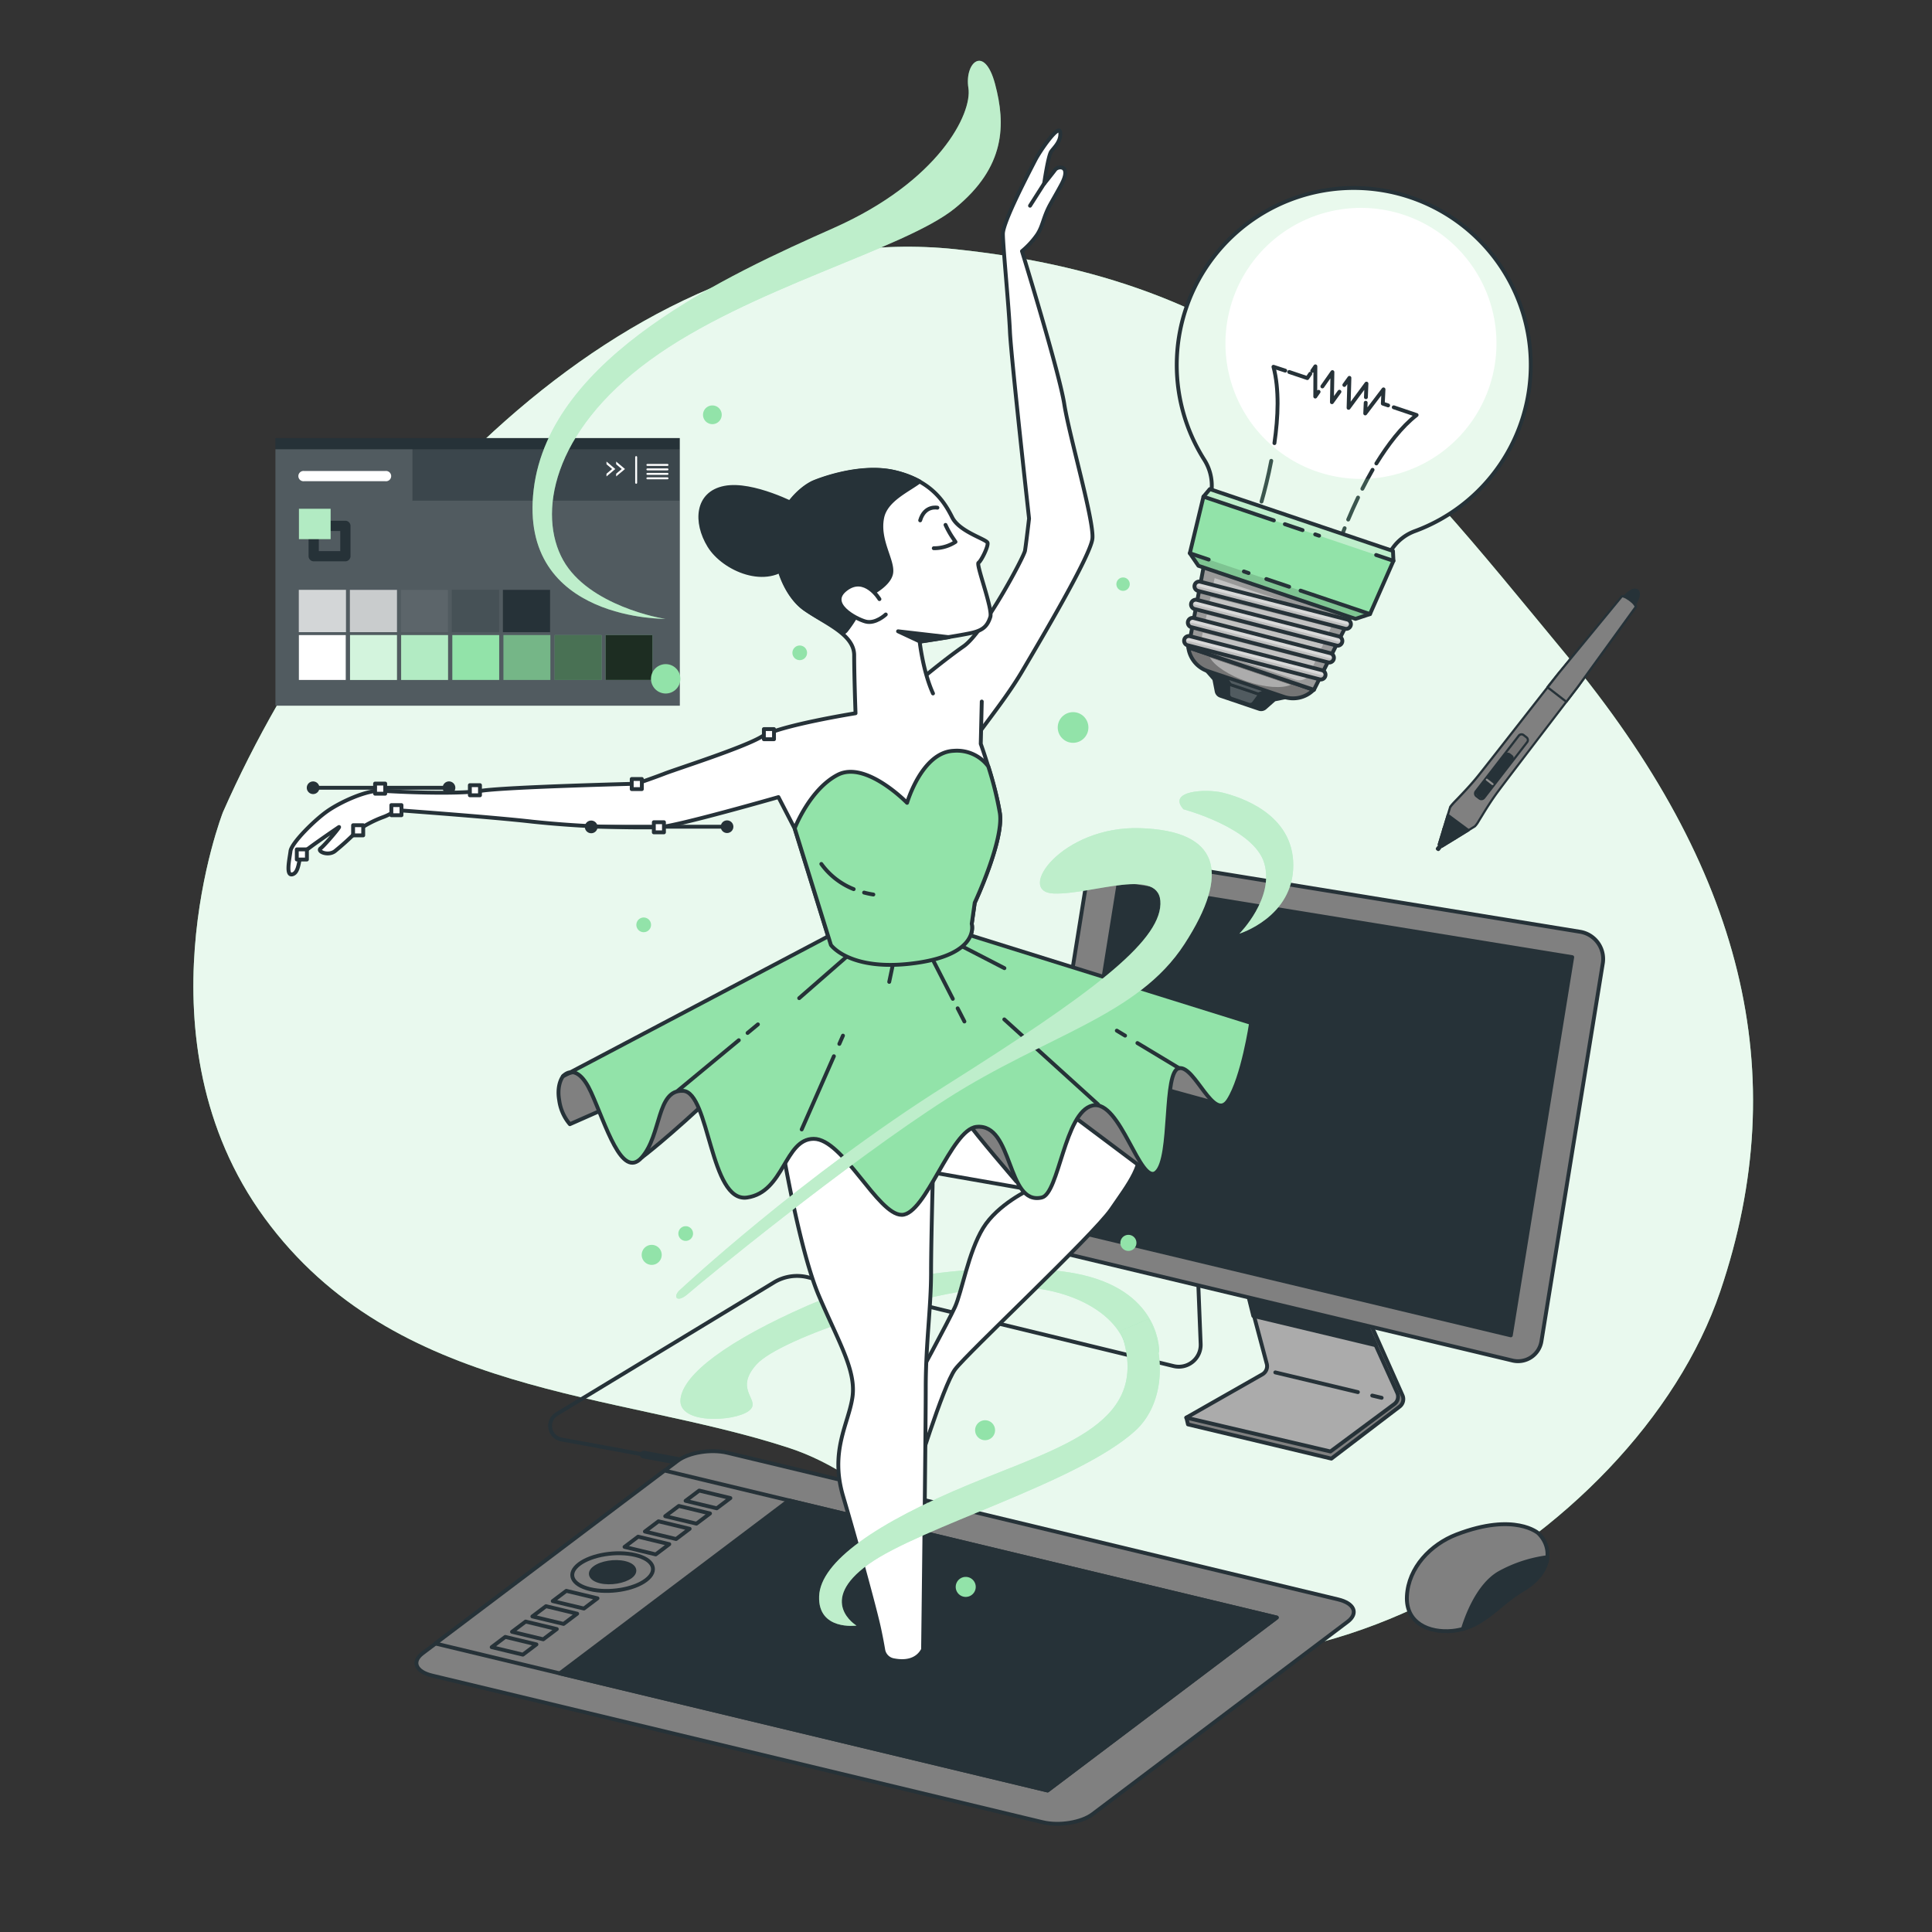 <svg xmlns="http://www.w3.org/2000/svg" xmlns:xlink="http://www.w3.org/1999/xlink" viewBox="0 0 500 500"><rect x="0" y="0" width="500" height="500" fill="#333333" stroke="none"/><defs><clipPath id="freepik--clip-path--inject-16"><rect x="143.55" y="164.36" width="12.13" height="11.61" style="fill:#92E3A9"></rect></clipPath><clipPath id="freepik--clip-path-2--inject-16"><path d="M364.4,50.86a45.8,45.8,0,0,0-52.69,68.19,12.5,12.5,0,0,1,1.9,6.87l-.08,6.88,42.85,14.47,4.19-5.63a12.2,12.2,0,0,1,5.53-4.16,45.81,45.81,0,0,0-1.7-86.62Z" style="fill:#fff;stroke:#263238;stroke-linecap:round;stroke-linejoin:round"></path></clipPath><clipPath id="freepik--clip-path-3--inject-16"><polygon points="340.04 178.53 307.57 167.56 313 138.73 353.21 152.31 340.04 178.53" style="fill:#999;stroke:#263238;stroke-linecap:round;stroke-linejoin:round"></polygon></clipPath><clipPath id="freepik--clip-path-4--inject-16"><path d="M310,152.9a1.22,1.22,0,0,1,.7-2.34l38,9.78a1.24,1.24,0,0,1,.88,1.49,1.22,1.22,0,0,1-1.49.88l-38-9.78Z" style="fill:#bfbfbf;stroke:#263238;stroke-linecap:round;stroke-linejoin:round"></path></clipPath><clipPath id="freepik--clip-path-5--inject-16"><path d="M309.08,157.59a1.22,1.22,0,0,1-.8-1.47,1.24,1.24,0,0,1,1.49-.88l36.71,9.45a1.23,1.23,0,0,1,.88,1.49,1.22,1.22,0,0,1-1.49.88l-36.71-9.45Z" style="fill:#bfbfbf;stroke:#263238;stroke-linecap:round;stroke-linejoin:round"></path></clipPath><clipPath id="freepik--clip-path-6--inject-16"><path d="M308.2,162.28a1.23,1.23,0,0,1,.7-2.35l35.4,9.12a1.22,1.22,0,1,1-.61,2.37l-35.4-9.12Z" style="fill:#bfbfbf;stroke:#263238;stroke-linecap:round;stroke-linejoin:round"></path></clipPath><clipPath id="freepik--clip-path-7--inject-16"><path d="M307.32,167a1.22,1.22,0,0,1,.7-2.34l34.1,8.78a1.22,1.22,0,1,1-.61,2.37L307.41,167Z" style="fill:#bfbfbf;stroke:#263238;stroke-linecap:round;stroke-linejoin:round"></path></clipPath><clipPath id="freepik--clip-path-8--inject-16"><polygon points="360.62 145.14 354.55 158.92 350.81 160.16 310.15 146.42 307.93 143.17 311.46 128.53 313.1 126.58 360.5 142.59 360.62 145.14" style="fill:#92E3A9;stroke:#263238;stroke-linecap:round;stroke-linejoin:round"></polygon></clipPath></defs><g id="freepik--background-simple--inject-16"><path d="M57.69,210.22s-23,58.81,10.79,105,91.14,44.93,135.62,59.46c23.3,7.61,37.74,28.36,57.87,41,64.39,40.38,161.1-16.19,183.24-81.52,19.16-56.56,5.84-109.48-39.94-164.79s-75.78-96.22-158-104.87S90.54,135.6,57.69,210.22Z" style="fill:#92E3A9"></path><path d="M57.69,210.22s-23,58.81,10.79,105,91.14,44.93,135.62,59.46c23.3,7.61,37.74,28.36,57.87,41,64.39,40.38,161.1-16.19,183.24-81.52,19.16-56.56,5.84-109.48-39.94-164.79s-75.78-96.22-158-104.87S90.54,135.6,57.69,210.22Z" style="fill:#fff;opacity:0.8"></path></g><g id="freepik--device-4--inject-16"><rect x="372.34" y="218.09" width="0.59" height="1.98" rx="0.29" transform="translate(211.71 -182.11) rotate(37.69)" style="fill:#263238"></rect><path d="M372.23,220.25a.47.47,0,0,1-.3-.1l-.16-.12a.49.49,0,0,1-.18-.32.44.44,0,0,1,.1-.35l1-1.26a.48.48,0,0,1,.67-.09l.16.12a.49.49,0,0,1,.09.68l-1,1.26a.52.52,0,0,1-.32.18Zm0-.55Zm-.08-.07h0l.86-1.11h0Z" style="fill:#263238"></path><path d="M422.46,157.24l.21-.26c1.34-1.74,1.82-3.62,1.08-4.19s-2.44.36-3.78,2.1l-.2.27Z" style="fill:#263238"></path><path d="M422.46,157.53a.28.28,0,0,1-.18-.06l-2.69-2.08a.3.3,0,0,1-.06-.4l.21-.28a7.62,7.62,0,0,1,2.2-2,1.8,1.8,0,0,1,2-.16c.46.35.58,1.05.35,2a7.57,7.57,0,0,1-1.37,2.63l-.22.27A.29.29,0,0,1,422.46,157.53Zm-2.3-2.43,2.25,1.74,0,0a6.87,6.87,0,0,0,1.27-2.43c.17-.66.12-1.15-.14-1.36s-.76-.12-1.35.21a7.19,7.19,0,0,0-2,1.85Z" style="fill:#263238"></path><path d="M382.37,213c1-1.5,2.92-5,5.44-8.32s20.45-26.83,20.45-26.83l15.08-20.8s.18-.32-1.1-1.44v0l-.41-.3-.4-.32v0c-1.42-1-1.68-.7-1.68-.7l-16.32,19.84s-18.17,23.27-20.8,26.56-5.47,6-6.68,7.36a5.82,5.82,0,0,0-.65.85l-2.94,9.63.32.25.14.1.31.25,8.58-5.27A7.79,7.79,0,0,0,382.37,213Z" style="fill:gray"></path><path d="M373.13,219.42a.27.27,0,0,1-.17-.06l-.77-.59a.27.27,0,0,1-.1-.31l2.93-9.63,0-.07a6.88,6.88,0,0,1,.69-.89c.33-.37.8-.85,1.35-1.42,1.44-1.51,3.43-3.57,5.32-5.93C385,197.27,403,174.19,403.2,174l16.33-19.84c.3-.29,1-.09,2,.59a.25.25,0,0,1,.12,0l.41.32.4.31a.31.31,0,0,1,.09.11c.9.81,1.26,1.39,1.07,1.73L408.5,178c-.19.24-18,23.49-20.46,26.83-1.82,2.43-3.32,4.88-4.41,6.67-.41.66-.75,1.22-1,1.64h0a6.83,6.83,0,0,1-.69.88.1.1,0,0,1-.06.05l-8.57,5.27A.29.29,0,0,1,373.13,219.42Zm-.43-1,.45.36,8.38-5.15a7.19,7.19,0,0,0,.6-.78h0c.27-.41.6-1,1-1.62,1.1-1.8,2.6-4.26,4.44-6.72,2.49-3.33,20.28-26.59,20.45-26.82l15-20.71a3.51,3.51,0,0,0-1-1.15.18.18,0,0,1-.07-.08l-.31-.23-.31-.25a.25.25,0,0,1-.09,0,3.37,3.37,0,0,0-1.37-.68l-16.25,19.76c-.18.23-18.19,23.31-20.79,26.56-1.91,2.38-3.9,4.45-5.36,6-.54.56-1,1-1.33,1.41a6.16,6.16,0,0,0-.61.77Zm9-4.56h0Zm38.15-59.31Z" style="fill:#263238"></path><polygon points="374.7 210.88 372.36 218.54 372.68 218.79 372.81 218.89 373.13 219.14 380.09 214.86 374.7 210.88" style="fill:#263238"></polygon><path d="M373.13,219.42a.27.27,0,0,1-.17-.06l-.77-.59a.27.27,0,0,1-.1-.31l2.33-7.67a.29.29,0,0,1,.45-.15l5.39,4a.3.3,0,0,1,.12.24.32.32,0,0,1-.14.24l-6.95,4.27A.29.29,0,0,1,373.13,219.42Zm-.43-1,.45.36,6.43-3.95-4.72-3.49Z" style="fill:#263238"></path><rect x="387.21" y="188.44" width="2.73" height="19.98" rx="1.37" transform="translate(202.41 -196.17) rotate(37.69)" style="fill:#737373"></rect><path d="M383.39,207.1a1.17,1.17,0,0,1-.72-.25l-.75-.57a1.18,1.18,0,0,1-.21-1.66l11.12-14.4a1.16,1.16,0,0,1,.78-.45,1.21,1.21,0,0,1,.88.24l.74.58a1.19,1.19,0,0,1,.22,1.66l-11.13,14.39a1.16,1.16,0,0,1-.78.45Zm10.38-16.76h-.08a.67.67,0,0,0-.41.24L382.16,205a.61.61,0,0,0,.11.85l.75.58h0a.6.6,0,0,0,.45.12.59.59,0,0,0,.4-.23L395,191.9a.61.61,0,0,0-.11-.86l-.74-.57A.58.58,0,0,0,393.77,190.34Z" style="fill:#263238"></path><rect x="385.82" y="194.04" width="2.07" height="13.3" rx="1.04" transform="translate(203.42 -194.64) rotate(37.69)" style="fill:#263238"></rect><path d="M383.49,206.6a1,1,0,0,1-.59-.2l-.57-.44a1,1,0,0,1-.17-1.35l7.3-9.45a1,1,0,0,1,1.36-.18l.56.44a.94.94,0,0,1,.37.64,1,1,0,0,1-.19.72l-7.3,9.45a1,1,0,0,1-.65.36Zm6.74-11.24a.37.37,0,0,0-.31.15L382.61,205a.39.39,0,0,0,.08.55l.56.44h0a.42.42,0,0,0,.55-.07l7.3-9.45a.39.39,0,0,0,.08-.29.37.37,0,0,0-.15-.27l-.56-.43A.37.37,0,0,0,390.23,195.36Z" style="fill:#263238"></path><path d="M386.25,203.18a.3.3,0,0,1-.18-.06L384.63,202a.28.28,0,0,1-.05-.4.29.29,0,0,1,.4,0l1.44,1.11a.29.29,0,0,1,.05.41A.28.28,0,0,1,386.25,203.18Z" style="fill:#8f8f8f"></path><path d="M405.38,181.64c1.75-2.28,2.88-3.77,2.88-3.77l15.08-20.8s.18-.32-1.1-1.44v0l-.41-.3-.4-.32v0c-1.42-1-1.68-.7-1.68-.7l-16.32,19.84-2.92,3.73Z" style="fill:gray"></path><path d="M405.38,181.92a.27.27,0,0,1-.17-.06l-4.87-3.76a.27.27,0,0,1-.11-.19.3.3,0,0,1,0-.21L403.2,174l16.33-19.84c.3-.29,1-.09,2,.59a.25.25,0,0,1,.12,0l.41.32.4.31a.31.31,0,0,1,.09.11c.9.81,1.26,1.39,1.07,1.73L408.5,178l-2.89,3.77a.29.29,0,0,1-.19.11Zm-4.46-4.1,4.41,3.41,2.7-3.53,15-20.71a3.51,3.51,0,0,0-1-1.15.18.18,0,0,1-.07-.08l-.31-.23-.31-.25a.25.25,0,0,1-.09,0,3.37,3.37,0,0,0-1.37-.68l-16.25,19.76ZM423.06,157Z" style="fill:#263238"></path><polygon points="376.83 216.87 373.63 214.4 373.47 214.92 376.36 217.16 376.83 216.87" style="fill:#fff"></polygon><path d="M376.36,217.44a.32.32,0,0,1-.18-.06l-2.89-2.23a.31.31,0,0,1-.1-.31l.16-.53a.3.3,0,0,1,.19-.19.27.27,0,0,1,.26,0l3.2,2.47a.29.29,0,0,1,0,.47l-.47.29A.28.28,0,0,1,376.36,217.44Z" style="fill:#263238"></path></g><g id="freepik--device-3--inject-16"><path d="M398.15,396.83s-6.06-5.53-21.22.3c-6.65,2.56-12.45,8.53-12.82,15.95-.35,6.94,5.66,9.57,11.74,9,8-.78,11.8-6.91,18.22-10.65C401.07,407.33,402.23,400.91,398.15,396.83Z" style="fill:gray;stroke:#263238;stroke-linecap:round;stroke-linejoin:round"></path><path d="M388,407.1c-5.63,3.26-8.55,11.69-9.38,14.45,6.2-1.74,9.84-6.86,15.47-10.14,4-2.33,6.08-5.43,6.38-8.41A35,35,0,0,0,388,407.1Z" style="fill:#263238;stroke:#263238;stroke-linecap:round;stroke-linejoin:round"></path></g><g id="freepik--device-2--inject-16"><path d="M323.82,331.76l6.23,23.42a2.41,2.41,0,0,1-1.22,2.7l-21.79,9,.41,1.75,37.11,8.86,17.64-13.45a2.43,2.43,0,0,0,.76-2.93l-12.32-27.61Z" style="fill:gray;stroke:#263238;stroke-linecap:round;stroke-linejoin:round"></path><path d="M321.62,329.57,327.85,353a2.43,2.43,0,0,1-1.21,2.71L307,366.89l37.32,8.75,16.52-12.26a2.4,2.4,0,0,0,.76-2.92l-13.19-29.14Z" style="fill:#ababab;stroke:#263238;stroke-linecap:round;stroke-linejoin:round"></path><line x1="355.13" y1="361.17" x2="357.57" y2="361.75" style="fill:none;stroke:#263238;stroke-linecap:round;stroke-linejoin:round"></line><line x1="330.05" y1="355.18" x2="351.42" y2="360.28" style="fill:none;stroke:#263238;stroke-linecap:round;stroke-linejoin:round"></line><polygon points="348.45 331.32 321.62 329.57 324.35 340.56 356.07 348.15 348.45 331.32" style="fill:#263238;stroke:#263238;stroke-linecap:round;stroke-linejoin:round"></polygon><path d="M166.61,376.45l-21.32-3.92a3.58,3.58,0,0,1-1.21-6.57l56.23-34.08a11.53,11.53,0,0,1,8.7-1.34l94.72,23a5.66,5.66,0,0,0,7-5.73L310,329.42" style="fill:none;stroke:#263238;stroke-linecap:round;stroke-linejoin:round"></path><line x1="175.34" y1="378.06" x2="166.61" y2="376.45" style="fill:none;stroke:#263238;stroke-linecap:round;stroke-linejoin:round;stroke-width:2px"></line><path d="M288.6,221.58l120.34,19.56a7.13,7.13,0,0,1,5.89,8l-15.9,97.93a6.14,6.14,0,0,1-7.65,5l-118.77-28.4a7.13,7.13,0,0,1-5.4-7.91l14.33-89.1A6.11,6.11,0,0,1,288.6,221.58Z" style="fill:gray;stroke:#263238;stroke-linecap:round;stroke-linejoin:round"></path><polygon points="289.5 228.62 406.89 247.71 391 345.59 275.15 317.89 289.5 228.62" style="fill:#263238;stroke:#263238;stroke-linecap:round;stroke-linejoin:round"></polygon></g><g id="freepik--device-1--inject-16"><path d="M269.85,471.59l-158-37.95c-4.25-1-5.36-3.6-2.48-5.77l66-49.81c2.88-2.17,8.65-3.1,12.9-2.08l158,37.94c4.25,1,5.36,3.61,2.49,5.78l-66,49.8C279.88,471.67,274.1,472.61,269.85,471.59Z" style="fill:gray;stroke:#263238;stroke-linecap:round;stroke-linejoin:round"></path><polygon points="112.68 425.34 271.11 463.38 330.43 418.62 172 380.58 112.68 425.34" style="fill:gray;stroke:#263238;stroke-linecap:round;stroke-linejoin:round"></polygon><polygon points="144.85 433.07 271.11 463.38 330.43 418.62 204.17 388.31 144.85 433.07" style="fill:#263238;stroke:#263238;stroke-linecap:round;stroke-linejoin:round"></polygon><path d="M167.19,408.93c3.23-2.44,2-5.35-2.79-6.49s-11.27-.1-14.5,2.34-2,5.34,2.79,6.49S164,411.37,167.19,408.93Z" style="fill:gray;stroke:#263238;stroke-linecap:round;stroke-linejoin:round"></path><path d="M163.21,408c1.74-1.31,1.07-2.88-1.51-3.5s-6.08-.05-7.82,1.26-1.07,2.89,1.51,3.51S161.46,409.29,163.21,408Z" style="fill:#263238;stroke:#263238;stroke-linecap:round;stroke-linejoin:round"></path><polygon points="185.5 390.35 177.43 388.41 180.95 385.76 189.02 387.7 185.5 390.35" style="fill:gray;stroke:#263238;stroke-linecap:round;stroke-linejoin:round"></polygon><polygon points="180.24 394.32 172.16 392.39 175.68 389.74 183.75 391.68 180.24 394.32" style="fill:gray;stroke:#263238;stroke-linecap:round;stroke-linejoin:round"></polygon><polygon points="174.97 398.3 166.9 396.36 170.41 393.71 178.48 395.65 174.97 398.3" style="fill:gray;stroke:#263238;stroke-linecap:round;stroke-linejoin:round"></polygon><polygon points="169.7 402.28 161.63 400.34 165.14 397.69 173.21 399.63 169.7 402.28" style="fill:gray;stroke:#263238;stroke-linecap:round;stroke-linejoin:round"></polygon><polygon points="151.12 416.29 143.05 414.36 146.56 411.71 154.63 413.64 151.12 416.29" style="fill:gray;stroke:#263238;stroke-linecap:round;stroke-linejoin:round"></polygon><polygon points="145.85 420.27 137.78 418.33 141.3 415.68 149.37 417.62 145.85 420.27" style="fill:gray;stroke:#263238;stroke-linecap:round;stroke-linejoin:round"></polygon><polygon points="140.59 424.25 132.51 422.31 136.03 419.66 144.1 421.6 140.59 424.25" style="fill:gray;stroke:#263238;stroke-linecap:round;stroke-linejoin:round"></polygon><polygon points="135.32 428.22 127.25 426.28 130.76 423.63 138.83 425.57 135.32 428.22" style="fill:gray;stroke:#263238;stroke-linecap:round;stroke-linejoin:round"></polygon></g><g id="freepik--color-palette--inject-16"><rect x="71.28" y="113.37" width="104.65" height="69.26" style="fill:#263238"></rect><rect x="106.74" y="116.27" width="69.19" height="13.32" style="fill:#fff;opacity:0.1"></rect><polygon points="106.74 129.58 106.74 116.27 71.28 116.27 71.28 182.63 175.93 182.63 175.93 129.58 106.74 129.58" style="fill:#fff;opacity:0.2"></polygon><rect x="130.15" y="152.65" width="12.21" height="10.95" style="fill:#263238"></rect><rect x="90.54" y="152.65" width="12.21" height="10.95" style="fill:#263238"></rect><rect x="90.54" y="152.65" width="12.21" height="10.95" style="fill:#fff;opacity:0.75"></rect><rect x="77.33" y="152.65" width="12.21" height="10.95" style="fill:#fff;opacity:0.75"></rect><rect x="116.94" y="152.65" width="12.21" height="10.95" style="fill:#263238"></rect><rect x="116.94" y="152.65" width="12.21" height="10.95" style="fill:#fff;opacity:0.15"></rect><rect x="103.74" y="152.65" width="12.21" height="10.95" style="fill:#263238"></rect><rect x="103.74" y="152.65" width="12.21" height="10.95" style="fill:#fff;opacity:0.25"></rect><rect x="143.55" y="164.36" width="12.13" height="11.61" style="fill:#92E3A9"></rect><g style="clip-path:url(#freepik--clip-path--inject-16)"><rect x="143.55" y="164.36" width="12.13" height="11.61" style="opacity:0.5"></rect></g><rect x="130.3" y="164.36" width="12.13" height="11.61" style="fill:#92E3A9"></rect><rect x="130.3" y="164.36" width="12.13" height="11.61" style="opacity:0.2"></rect><rect x="117.06" y="164.36" width="12.13" height="11.61" style="fill:#92E3A9"></rect><rect x="103.82" y="164.36" width="12.13" height="11.61" style="fill:#92E3A9"></rect><rect x="103.82" y="164.36" width="12.13" height="11.61" style="fill:#fff;opacity:0.3"></rect><rect x="90.59" y="164.36" width="12.13" height="11.61" style="fill:#92E3A9"></rect><rect x="90.59" y="164.36" width="12.13" height="11.61" style="fill:#fff;opacity:0.6"></rect><rect x="77.35" y="164.36" width="12.13" height="11.61" style="fill:#fff"></rect><rect x="156.72" y="164.36" width="12.13" height="11.61" style="fill:#92E3A9"></rect><rect x="156.72" y="164.36" width="12.13" height="11.61" style="opacity:0.8"></rect><path d="M89.38,145.27H81.19a1.34,1.34,0,0,1-1.33-1.33V136.1a1.34,1.34,0,0,1,1.33-1.33h8.19a1.34,1.34,0,0,1,1.33,1.33v7.84A1.34,1.34,0,0,1,89.38,145.27Zm-6.87-2.65h5.55v-5.19H82.51Z" style="fill:#263238"></path><rect x="77.37" y="131.68" width="8.19" height="7.84" style="fill:#92E3A9"></rect><rect x="77.37" y="131.68" width="8.19" height="7.84" style="fill:#fff;opacity:0.3"></rect><path d="M99.79,124.54H78.66a1.33,1.33,0,1,1,0-2.65H99.79a1.33,1.33,0,1,1,0,2.65Z" style="fill:#fff"></path><polygon points="156.96 119.45 156.96 120.15 158.41 121.38 156.96 122.6 156.96 123.3 159.24 121.38 156.96 119.45" style="fill:#fff"></polygon><polygon points="159.46 119.45 159.46 120.15 160.91 121.38 159.46 122.6 159.46 123.3 161.75 121.38 159.46 119.45" style="fill:#fff"></polygon><line x1="164.64" y1="118.29" x2="164.64" y2="124.95" style="fill:none;stroke:#fff;stroke-linecap:round;stroke-linejoin:round;stroke-width:0.5px"></line><line x1="167.54" y1="120.32" x2="172.75" y2="120.32" style="fill:none;stroke:#fff;stroke-linecap:round;stroke-linejoin:round;stroke-width:0.5px"></line><line x1="167.54" y1="121.48" x2="172.75" y2="121.48" style="fill:none;stroke:#fff;stroke-linecap:round;stroke-linejoin:round;stroke-width:0.5px"></line><line x1="167.54" y1="122.64" x2="172.75" y2="122.64" style="fill:none;stroke:#fff;stroke-linecap:round;stroke-linejoin:round;stroke-width:0.5px"></line><line x1="167.54" y1="123.79" x2="172.75" y2="123.79" style="fill:none;stroke:#fff;stroke-linecap:round;stroke-linejoin:round;stroke-width:0.5px"></line></g><g id="freepik--light-bulb--inject-16"><path d="M364.4,50.86a45.8,45.8,0,0,0-52.69,68.19,12.5,12.5,0,0,1,1.9,6.87l-.08,6.88,42.85,14.47,4.19-5.63a12.2,12.2,0,0,1,5.53-4.16,45.81,45.81,0,0,0-1.7-86.62Z" style="fill:#fff"></path><g style="clip-path:url(#freepik--clip-path-2--inject-16)"><path d="M325.6,132.89c-.34,1.1-.55,1.71-.55,1.71" style="fill:none;stroke:#263238;stroke-linecap:round;stroke-linejoin:round"></path><path d="M329,119.26c-.79,4.12-1.74,7.82-2.52,10.55" style="fill:none;stroke:#263238;stroke-linecap:round;stroke-linejoin:round"></path><path d="M332.62,95.92l-3.05-1c1.54,5.84,1.22,13.07.25,19.76" style="fill:none;stroke:#263238;stroke-linecap:round;stroke-linejoin:round"></path><polyline points="339.1 96.72 338.33 97.85 333.65 96.27" style="fill:none;stroke:#263238;stroke-linecap:round;stroke-linejoin:round"></polyline><polyline points="341.25 101.4 340.39 102.63 340.42 94.81 339.61 95.98" style="fill:none;stroke:#263238;stroke-linecap:round;stroke-linejoin:round"></polyline><polyline points="346.65 101.38 344.7 104.09 344.83 96.3 342.23 100.01" style="fill:none;stroke:#263238;stroke-linecap:round;stroke-linejoin:round"></polyline><polyline points="353.5 102.8 353.64 99.28 349.01 105.55 349.23 97.79 347.91 99.63" style="fill:none;stroke:#263238;stroke-linecap:round;stroke-linejoin:round"></polyline><polyline points="359.25 104.92 357.87 104.45 358.05 100.77 353.32 107 353.44 104.23" style="fill:none;stroke:#263238;stroke-linecap:round;stroke-linejoin:round"></polyline><path d="M356.2,119.94c3-4.85,6.47-9.46,10.42-12.53l-5.92-2" style="fill:none;stroke:#263238;stroke-linecap:round;stroke-linejoin:round"></path><path d="M352.58,126.49c.81-1.61,1.7-3.26,2.64-4.9" style="fill:none;stroke:#263238;stroke-linecap:round;stroke-linejoin:round"></path><path d="M348.91,134.46c.72-1.72,1.57-3.65,2.55-5.69" style="fill:none;stroke:#263238;stroke-linecap:round;stroke-linejoin:round"></path><path d="M347.42,138.17c.17-.45.37-.94.57-1.47" style="fill:none;stroke:#263238;stroke-linecap:round;stroke-linejoin:round"></path><path d="M346.13,141.73s.27-.83.79-2.23" style="fill:none;stroke:#263238;stroke-linecap:round;stroke-linejoin:round"></path><path d="M364.4,50.86a45.8,45.8,0,0,0-52.69,68.19,12.5,12.5,0,0,1,1.9,6.87l-.08,6.88,42.85,14.47,4.19-5.63a12.2,12.2,0,0,1,5.53-4.16,45.81,45.81,0,0,0-1.7-86.62ZM341,122.1a35.07,35.07,0,1,1,44.44-22A35.07,35.07,0,0,1,341,122.1Z" style="fill:#92E3A9;opacity:0.2"></path></g><path d="M364.4,50.86a45.8,45.8,0,0,0-52.69,68.19,12.5,12.5,0,0,1,1.9,6.87l-.08,6.88,42.85,14.47,4.19-5.63a12.2,12.2,0,0,1,5.53-4.16,45.81,45.81,0,0,0-1.7-86.62Z" style="fill:none;stroke:#263238;stroke-linecap:round;stroke-linejoin:round"></path><path d="M325.88,183.45l-10-3.39a1.52,1.52,0,0,1-1-1.12l-.62-3.17-4.66-5.32,27.13,9.17-6.93,1.4-2.42,2.14A1.51,1.51,0,0,1,325.88,183.45Z" style="fill:#263238;stroke:#263238;stroke-linecap:round;stroke-linejoin:round"></path><path d="M340,178.53l-32.47-11h0a7.46,7.46,0,0,0,5,6.14l19.74,6.67a7.47,7.47,0,0,0,7.71-1.84Z" style="fill:#757575;stroke:#263238;stroke-linecap:round;stroke-linejoin:round"></path><polygon points="340.04 178.53 307.57 167.56 313 138.73 353.21 152.31 340.04 178.53" style="fill:#999"></polygon><g style="clip-path:url(#freepik--clip-path-3--inject-16)"><polygon points="312.3 159.06 311.58 162.34 341.02 169.8 342.49 166.66 312.3 159.06" style="fill:#fff;opacity:0.4"></polygon><path d="M320.36,170.82l2.86,1,.65.22,11.47,3.87a2.89,2.89,0,0,0,2.84-.58Z" style="fill:#fff;opacity:0.4"></path><path d="M311.28,163.73,311,165a2.87,2.87,0,0,0,.38,2.15l27.6,7,1.43-3Z" style="fill:#fff;opacity:0.4"></path><polygon points="345.09 161.1 345.53 160.15 329.69 154.79 329.04 154.57 314.35 149.61 313.59 153.11 345.09 161.1" style="fill:#fff;opacity:0.4"></polygon><polygon points="313.29 154.5 312.6 157.67 343.07 165.4 344.5 162.36 313.29 154.5" style="fill:#fff;opacity:0.4"></polygon></g><polygon points="340.04 178.53 307.57 167.56 313 138.73 353.21 152.31 340.04 178.53" style="fill:none;stroke:#263238;stroke-linecap:round;stroke-linejoin:round"></polygon><path d="M310,152.9a1.22,1.22,0,0,1,.7-2.34l38,9.78a1.24,1.24,0,0,1,.88,1.49,1.22,1.22,0,0,1-1.49.88l-38-9.78Z" style="fill:#bfbfbf"></path><g style="clip-path:url(#freepik--clip-path-4--inject-16)"><g style="opacity:0.4"><path d="M349.56,161.34a1.18,1.18,0,0,1-1.15.3l-38-9.78-.08,0a1.22,1.22,0,0,1-.82-1,1.23,1.23,0,0,1,1.15-.3l38,9.79A1.24,1.24,0,0,1,349.56,161.34Z" style="fill:#fff"></path></g></g><path d="M310,152.9a1.22,1.22,0,0,1,.7-2.34l38,9.78a1.24,1.24,0,0,1,.88,1.49,1.22,1.22,0,0,1-1.49.88l-38-9.78Z" style="fill:none;stroke:#263238;stroke-linecap:round;stroke-linejoin:round"></path><path d="M309.08,157.59a1.22,1.22,0,0,1-.8-1.47,1.24,1.24,0,0,1,1.49-.88l36.71,9.45a1.23,1.23,0,0,1,.88,1.49,1.22,1.22,0,0,1-1.49.88l-36.71-9.45Z" style="fill:#bfbfbf"></path><g style="clip-path:url(#freepik--clip-path-5--inject-16)"><g style="opacity:0.4"><path d="M347.38,165.69a1.2,1.2,0,0,1-1.15.3l-36.7-9.45-.09,0a1.22,1.22,0,0,1-.82-1,1.18,1.18,0,0,1,1.15-.3l36.71,9.44A1.22,1.22,0,0,1,347.38,165.69Z" style="fill:#fff"></path></g></g><path d="M309.08,157.59a1.22,1.22,0,0,1-.8-1.47,1.24,1.24,0,0,1,1.49-.88l36.71,9.45a1.23,1.23,0,0,1,.88,1.49,1.22,1.22,0,0,1-1.49.88l-36.71-9.45Z" style="fill:none;stroke:#263238;stroke-linecap:round;stroke-linejoin:round"></path><path d="M308.2,162.28a1.23,1.23,0,0,1,.7-2.35l35.4,9.12a1.22,1.22,0,1,1-.61,2.37l-35.4-9.12Z" style="fill:#bfbfbf"></path><g style="clip-path:url(#freepik--clip-path-6--inject-16)"><g style="opacity:0.4"><path d="M345.2,170.05a1.22,1.22,0,0,1-1.15.3l-35.4-9.12-.09,0a.73.73,0,1,1,.34-1.28l35.4,9.12A1.22,1.22,0,0,1,345.2,170.05Z" style="fill:#fff"></path></g></g><path d="M308.2,162.28a1.23,1.23,0,0,1,.7-2.35l35.4,9.12a1.22,1.22,0,1,1-.61,2.37l-35.4-9.12Z" style="fill:none;stroke:#263238;stroke-linecap:round;stroke-linejoin:round"></path><path d="M307.32,167a1.22,1.22,0,0,1,.7-2.34l34.1,8.78a1.22,1.22,0,1,1-.61,2.37L307.41,167Z" style="fill:#bfbfbf"></path><g style="clip-path:url(#freepik--clip-path-7--inject-16)"><g style="opacity:0.4"><path d="M343,174.4a1.23,1.23,0,0,1-1.15.3l-34.11-8.78-.09,0a.73.73,0,1,1,.34-1.27l34.1,8.78A1.23,1.23,0,0,1,343,174.4Z" style="fill:#fff"></path></g></g><path d="M307.32,167a1.22,1.22,0,0,1,.7-2.34l34.1,8.78a1.22,1.22,0,1,1-.61,2.37L307.41,167Z" style="fill:none;stroke:#263238;stroke-linecap:round;stroke-linejoin:round"></path><polygon points="360.62 145.14 354.55 158.92 350.81 160.16 310.15 146.42 307.93 143.17 311.46 128.53 313.1 126.58 360.5 142.59 360.62 145.14" style="fill:#92E3A9"></polygon><g style="clip-path:url(#freepik--clip-path-8--inject-16)"><polygon points="354.55 158.92 350.81 160.16 310.15 146.42 307.93 143.17 354.55 158.92" style="fill-opacity:0.7;opacity:0.2"></polygon><polygon points="360.62 145.14 311.46 128.53 313.1 126.58 360.5 142.59 360.62 145.14" style="fill:#fff;opacity:0.4"></polygon></g><polygon points="360.62 145.14 354.55 158.92 350.81 160.16 310.15 146.42 307.93 143.17 311.46 128.53 313.1 126.58 360.5 142.59 360.62 145.14" style="fill:none;stroke:#263238;stroke-linecap:round;stroke-linejoin:round"></polygon><line x1="311.46" y1="128.53" x2="329.67" y2="134.68" style="fill:none;stroke:#263238;stroke-linecap:round;stroke-linejoin:round"></line><line x1="332.52" y1="135.65" x2="337.1" y2="137.2" style="fill:none;stroke:#263238;stroke-linecap:round;stroke-linejoin:round"></line><line x1="340.37" y1="138.3" x2="341.38" y2="138.64" style="fill:none;stroke:#263238;stroke-linecap:round;stroke-linejoin:round"></line><line x1="360.62" y1="145.14" x2="356.14" y2="143.63" style="fill:none;stroke:#263238;stroke-linecap:round;stroke-linejoin:round"></line><line x1="354.55" y1="158.92" x2="336.58" y2="152.85" style="fill:none;stroke:#263238;stroke-linecap:round;stroke-linejoin:round"></line><line x1="333.63" y1="151.85" x2="327.72" y2="149.85" style="fill:none;stroke:#263238;stroke-linecap:round;stroke-linejoin:round"></line><line x1="323.13" y1="148.31" x2="321.91" y2="147.89" style="fill:none;stroke:#263238;stroke-linecap:round;stroke-linejoin:round"></line><line x1="307.93" y1="143.17" x2="312.81" y2="144.82" style="fill:none;stroke:#263238;stroke-linecap:round;stroke-linejoin:round"></line><path d="M313.13,170.18c1.17,2.12,4.84,4.58,9.56,6.18s9.12,1.86,11.34.88Z" style="fill:#fff;opacity:0.4"></path><path d="M323.26,181.87l-4.38-1.48a.74.74,0,0,1-.51-.71l0-2.09,7,2.35-1.25,1.67A.74.74,0,0,1,323.26,181.87Z" style="fill:#fff;opacity:0.2"></path><polygon points="318.65 176.84 325.61 179.19 326.58 178.86 318.07 175.99 318.65 176.84" style="fill:#fff;opacity:0.2"></polygon></g><g id="freepik--Character--inject-16"><path d="M300,350s.69-15.19-19.67-20c-17-4-51.07-1-71.43,7.94s-32.1,17.6-32.79,24.16,13.81,5.86,17.6,3.1-4.14-5.17,2.07-12.08,42.45-18.63,61.78-20,33.47,7.59,34.16,17.6" style="fill:#92E3A9"></path><path d="M300,350s.69-15.19-19.67-20c-17-4-51.07-1-71.43,7.94s-32.1,17.6-32.79,24.16,13.81,5.86,17.6,3.1-4.14-5.17,2.07-12.08,42.45-18.63,61.78-20,33.47,7.59,34.16,17.6" style="fill:#fff;opacity:0.4"></path><path d="M238.89,303l27.61,4.83s-8.28,3.79-12.08,10-5.52,16.57-7.25,20.37-10.35,19.67-10.35,19.67l-.34,25.53s7.59-24.84,10.69-29,35.89-34.85,40.38-41.41,9-12.08,6.9-17.6S272,275.75,266.5,273s-29.33,5.52-34.51,15.19S238.89,303,238.89,303Z" style="fill:#fff;stroke:#263238;stroke-linecap:round;stroke-linejoin:round"></path><path d="M202.31,296.11s4.49,27.27,9.66,39.34,9.67,19.33,8.63,26.23-5.87,13.81-2.41,25.54,8.28,29.33,9.31,34.16c.52,2.41.86,4.3,1.08,5.59a3.3,3.3,0,0,0,2.63,2.69c2.36.48,5.93.53,7.68-2.76,0,0,.69-55.9.69-67.63s1.38-20.71,1.38-30,.69-33.47.69-33.47-16.91-9.66-29-8.63S202.31,296.11,202.31,296.11Z" style="fill:#fff;stroke:#263238;stroke-linecap:round;stroke-linejoin:round"></path><path d="M237.68,176.36s6.51-5.47,11.72-9.11,15.61-23.17,15.87-24.73,1.05-8.33,1.05-8.33S261.63,92,261.37,85.77s-1.82-22.12-1.82-25.25,7-16.39,8.33-19,6.24-9.63,6.51-7.29-1.57,3.91-2.35,5-1.82,8.33-1.82,8.33,2.08-2.6,2.86-3.64,4.35-1.23,1.57,3.9c-1.07,2-2.41,4.29-2.91,5.21-1.81,3.36-1.8,5.42-3.36,7.76A21.6,21.6,0,0,1,264.49,65s9.63,31.24,10.94,39.56,7.81,30.46,7.28,34.88-13,25.51-18.22,34.36-13.79,18.49-14.31,21.09-3.65,5.2-9.89,2.34S233,183.65,237.68,176.36Z" style="fill:#fff;stroke:#263238;stroke-linecap:round;stroke-linejoin:round"></path><path d="M206.28,130.92s-11.48-6.09-18.74-4.68-7.73,8.9-4,15,15,11,21.08,4.45S206.28,130.92,206.28,130.92Z" style="fill:#263238;stroke:#263238;stroke-linecap:round;stroke-linejoin:round"></path><path d="M254.08,181.56l-.26,10.94s3.91,10.93,4.95,18-6.51,23.16-6.51,23.16l-.78,5.47s2.34,7.81-14.58,10.15S215,244.56,215,244.56l-9.37-30.2-4.17-8.07s-26.29,7.55-31,7.81a272.91,272.91,0,0,1-32.66-1.45c-10.34-1.2-35.28-3-35.28-3a13.42,13.42,0,0,1-3.39,1.82,29.53,29.53,0,0,0-6.5,3.38,68.44,68.44,0,0,1-6,5.47c-1.82,1.3-4.69,0-3.64-.78s5.46-6,4.68-5.47-8.85,6-9.63,7-.52,4.68-2.34,5.2-.78-3.9-.52-6,6.24-8.07,9.63-10.41,10.15-5.47,14-5.21,19,1,25.77,0,40.09-1.82,40.09-1.82,3.9-1.3,7.29-2.61,20.56-6.76,25.25-9.63,24.2-6,24.2-6-.35-9.57-.35-15-7.37-8.2-12.8-12c-6.32-4.45-10.21-17.27-5.39-25.3,3.52-5.86,7.74-7.5,7.74-7.5s11.47-4.92,21.08-2.58,12.88,8,14.76,11.72,8.9,5.62,9.13,6.56-1.64,4.68-2.34,5.15,3.75,11.95,3.05,14.06-1.64,3.28-4.45,4-13.83,2.34-13.83,2.34.84,7.69,3.45,13.42" style="fill:#fff;stroke:#263238;stroke-linecap:round;stroke-linejoin:round"></path><path d="M238,124.6a25,25,0,0,0-6.19-2.35c-9.61-2.34-21.08,2.58-21.08,2.58s-4.22,1.64-7.74,7.5c-4.82,8-.93,20.85,5.39,25.3,3.21,2.26,7.12,4.06,9.79,6.17a2.47,2.47,0,0,0,.75-.55,30.56,30.56,0,0,0,4-6.56l1.64-2.58s5.62-2.57,6.09-5.85-3.52-8.44-2.34-14.29C229.23,129.35,234.94,126.92,238,124.6Z" style="fill:#263238;stroke:#263238;stroke-linecap:round;stroke-linejoin:round"></path><path d="M227.6,155.05s-3.75-6.32-8.67-2.58,2.49,7.67,5.07,8.38,5.24-1.82,5.24-1.82" style="fill:#fff;stroke:#263238;stroke-linecap:round;stroke-linejoin:round"></path><path d="M244.7,135.84a22.94,22.94,0,0,0,1.64,3l.94,1.4a10.19,10.19,0,0,1-5.62,1.64" style="fill:none;stroke:#263238;stroke-linecap:round;stroke-linejoin:round"></path><polygon points="245.58 164.9 232.42 163.38 238.15 166.06 245.58 164.9" style="fill:#263238;stroke:#263238;stroke-linecap:round;stroke-linejoin:round"></polygon><path d="M242.6,131.39s-3.28-.7-4.46,3.28" style="fill:none;stroke:#263238;stroke-linecap:round;stroke-linejoin:round"></path><path d="M145.72,278.51s-1.73,2.07-1,6.22a12,12,0,0,0,2.76,6.21l14.84-6.56S152.62,274,145.72,278.51Z" style="fill:gray;stroke:#263238;stroke-linecap:round;stroke-linejoin:round"></path><path d="M166.08,299.56s6.55-4.83,19.67-17.25-5.18-9-12.43-1.73S166.08,299.56,166.08,299.56Z" style="fill:gray;stroke:#263238;stroke-linecap:round;stroke-linejoin:round"></path><path d="M297.56,303.71l-23.47-17.6s-5.87-16.91,12.42-20.36,29.68,11.38,30,14.83-1,5.18-1,5.18l-17.6-4.83Z" style="fill:gray;stroke:#263238;stroke-linecap:round;stroke-linejoin:round"></path><path d="M263.05,305.78s-10.7-12.43-12.77-15.53,1.72-10.36,7.25-5.18S263.39,299.22,263.05,305.78Z" style="fill:gray;stroke:#263238;stroke-linecap:round;stroke-linejoin:round"></path><path d="M215.08,241.93l-69.36,36.58s3.45-4.14,7.24,4.15,7.94,22.77,13.12,16.9,3.79-17.6,10.69-17.25,6.91,29,16.57,27.61,9.66-15.19,17.25-15.19,16.57,19.67,22.78,19.67,12.77-22.08,19.33-22.77c9.64-1,7.71,20.41,16.9,18.29,4.49-1,5.87-22.09,13.12-23.81s12.42,21.05,16.56,17.25,1.73-26.23,5.87-26.92,9,14.15,12.77,8.29,5.86-20,5.86-20l-75.23-23.47Z" style="fill:#92E3A9;stroke:#263238;stroke-linecap:round;stroke-linejoin:round"></path><line x1="218.88" y1="247.8" x2="206.83" y2="258.32" style="fill:none;stroke:#263238;stroke-linecap:round;stroke-linejoin:round"></line><line x1="230.95" y1="250.22" x2="230.13" y2="254.11" style="fill:none;stroke:#263238;stroke-linecap:round;stroke-linejoin:round"></line><line x1="247.84" y1="260.95" x2="249.59" y2="264.36" style="fill:none;stroke:#263238;stroke-linecap:round;stroke-linejoin:round"></line><line x1="241.65" y1="248.84" x2="246.59" y2="258.5" style="fill:none;stroke:#263238;stroke-linecap:round;stroke-linejoin:round"></line><line x1="249.24" y1="245.04" x2="259.94" y2="250.56" style="fill:none;stroke:#263238;stroke-linecap:round;stroke-linejoin:round"></line><line x1="291.17" y1="268.02" x2="289.03" y2="266.73" style="fill:none;stroke:#263238;stroke-linecap:round;stroke-linejoin:round"></line><line x1="305.15" y1="276.44" x2="294.36" y2="269.94" style="fill:none;stroke:#263238;stroke-linecap:round;stroke-linejoin:round"></line><line x1="284.18" y1="285.82" x2="259.91" y2="263.82" style="fill:none;stroke:#263238;stroke-linecap:round;stroke-linejoin:round"></line><line x1="217.22" y1="270.16" x2="218.16" y2="268.02" style="fill:none;stroke:#263238;stroke-linecap:round;stroke-linejoin:round"></line><line x1="207.48" y1="292.3" x2="215.81" y2="273.35" style="fill:none;stroke:#263238;stroke-linecap:round;stroke-linejoin:round"></line><line x1="193.47" y1="267.33" x2="196.15" y2="265.11" style="fill:none;stroke:#263238;stroke-linecap:round;stroke-linejoin:round"></line><line x1="175.44" y1="282.26" x2="191.2" y2="269.21" style="fill:none;stroke:#263238;stroke-linecap:round;stroke-linejoin:round"></line><path d="M246.83,194.31c-8.28.35-12.08,13.46-12.08,13.46s-10.7-11-17.95-7.25-11.13,13.84-11.13,13.84l9.37,30.2s4.94,7,21.86,4.68,14.58-10.15,14.58-10.15l.78-5.47s7.55-16.14,6.51-23.16a89.66,89.66,0,0,0-3-12.11A10.12,10.12,0,0,0,246.83,194.31Z" style="fill:#92E3A9;stroke:#263238;stroke-linecap:round;stroke-linejoin:round"></path><path d="M223.63,231a22.86,22.86,0,0,0,2.39.5" style="fill:none;stroke:#263238;stroke-linecap:round;stroke-linejoin:round"></path><path d="M212.56,223.59a19,19,0,0,0,8.37,6.52" style="fill:none;stroke:#263238;stroke-linecap:round;stroke-linejoin:round"></path><line x1="270.22" y1="47.51" x2="266.57" y2="53.24" style="fill:none;stroke:#263238;stroke-linecap:round;stroke-linejoin:round"></line><path d="M176.08,333.73s31.41-29.33,68.68-52.8S300,244,300.32,234s-17.6-2.42-27.61-2.76,2.07-17.6,22.43-16.91,23.47,11.38,11.39,30-35.55,23.47-61.43,40S181.26,332,178.15,334.76,174,335.45,176.08,333.73Z" style="fill:#92E3A9"></path><path d="M176.08,333.73s31.41-29.33,68.68-52.8S300,244,300.32,234s-17.6-2.42-27.61-2.76,2.07-17.6,22.43-16.91,23.47,11.38,11.39,30-35.55,23.47-61.43,40S181.26,332,178.15,334.76,174,335.45,176.08,333.73Z" style="fill:#fff;opacity:0.4"></path><path d="M172.29,160.15c1,0-38.31,1-34.17-33.48S188.51,71.11,215.77,59s35.89-29.67,34.85-36.23,4.15-11.39,6.91-1,2.76,21.4-10.36,32.1-53.49,20.7-79,39.34-29,40-22.43,51.76S171.25,160.15,172.29,160.15Z" style="fill:#92E3A9"></path><path d="M172.29,160.15c1,0-38.31,1-34.17-33.48S188.51,71.11,215.77,59s35.89-29.67,34.85-36.23,4.15-11.39,6.91-1,2.76,21.4-10.36,32.1-53.49,20.7-79,39.34-29,40-22.43,51.76S171.25,160.15,172.29,160.15Z" style="fill:#fff;opacity:0.4"></path><path d="M297.21,341.32c4.83,10.35,3.8,22.43-3.45,29-14.91,13.49-55.56,24.85-69,34.51s-3.1,15.87-3.1,15.87-10,1.38-9.67-7.59,14.84-19,39-29,47.62-15.87,39-39.68" style="fill:#92E3A9"></path><path d="M297.21,341.32c4.83,10.35,3.8,22.43-3.45,29-14.91,13.49-55.56,24.85-69,34.51s-3.1,15.87-3.1,15.87-10,1.38-9.67-7.59,14.84-19,39-29,47.62-15.87,39-39.68" style="fill:#fff;opacity:0.4"></path><path d="M176.08,175.68a3.8,3.8,0,1,1-3.79-3.8A3.79,3.79,0,0,1,176.08,175.68Z" style="fill:#92E3A9"></path><circle cx="206.97" cy="168.95" r="1.9" style="fill:#92E3A9"></circle><circle cx="277.71" cy="188.27" r="3.97" style="fill:#92E3A9"></circle><path d="M292.38,151.17a1.73,1.73,0,1,1-1.72-1.72A1.72,1.72,0,0,1,292.38,151.17Z" style="fill:#92E3A9"></path><path d="M186.78,107.35a2.42,2.42,0,1,1-2.41-2.42A2.41,2.41,0,0,1,186.78,107.35Z" style="fill:#92E3A9"></path><path d="M168.49,239.35a1.9,1.9,0,1,1-1.9-1.9A1.9,1.9,0,0,1,168.49,239.35Z" style="fill:#92E3A9"></path><path d="M179.36,319.24a1.9,1.9,0,1,1-1.9-1.9A1.9,1.9,0,0,1,179.36,319.24Z" style="fill:#92E3A9"></path><path d="M171.25,324.76a2.59,2.59,0,1,1-2.59-2.59A2.58,2.58,0,0,1,171.25,324.76Z" style="fill:#92E3A9"></path><path d="M294.11,321.65a2.08,2.08,0,1,1-2.07-2.07A2.07,2.07,0,0,1,294.11,321.65Z" style="fill:#92E3A9"></path><circle cx="254.94" cy="370.14" r="2.59" style="fill:#92E3A9"></circle><path d="M252.52,410.69a2.59,2.59,0,1,1-2.59-2.59A2.59,2.59,0,0,1,252.52,410.69Z" style="fill:#92E3A9"></path><path d="M306.27,209.44s18.24,4.83,20.92,13.95-6.44,18.24-6.44,18.24,13.95-4.29,13.95-17.71-13.95-17.7-18.24-18.77S302,204.61,306.27,209.44Z" style="fill:#92E3A9"></path><path d="M306.27,209.44s18.24,4.83,20.92,13.95-6.44,18.24-6.44,18.24,13.95-4.29,13.95-17.71-13.95-17.7-18.24-18.77S302,204.61,306.27,209.44Z" style="fill:#fff;opacity:0.4"></path><rect x="121.6" y="203.2" width="2.62" height="2.62" style="fill:#fff;stroke:#263238;stroke-linecap:round;stroke-linejoin:round"></rect><rect x="97.07" y="202.79" width="2.62" height="2.62" style="fill:#fff;stroke:#263238;stroke-linecap:round;stroke-linejoin:round"></rect><rect x="169.21" y="212.79" width="2.62" height="2.62" style="fill:#fff;stroke:#263238;stroke-linecap:round;stroke-linejoin:round"></rect><rect x="101.28" y="208.36" width="2.62" height="2.62" style="fill:#fff;stroke:#263238;stroke-linecap:round;stroke-linejoin:round"></rect><rect x="91.38" y="213.57" width="2.62" height="2.62" style="fill:#fff;stroke:#263238;stroke-linecap:round;stroke-linejoin:round"></rect><rect x="76.81" y="219.82" width="2.62" height="2.62" style="fill:#fff;stroke:#263238;stroke-linecap:round;stroke-linejoin:round"></rect><rect x="163.49" y="201.6" width="2.62" height="2.62" style="fill:#fff;stroke:#263238;stroke-linecap:round;stroke-linejoin:round"></rect><rect x="197.69" y="188.69" width="2.62" height="2.62" style="fill:#fff;stroke:#263238;stroke-linecap:round;stroke-linejoin:round"></rect><line x1="96.97" y1="203.87" x2="81.03" y2="203.87" style="fill:#fff;stroke:#263238;stroke-linecap:round;stroke-linejoin:round"></line><line x1="115.96" y1="203.87" x2="100.02" y2="203.87" style="fill:#fff;stroke:#263238;stroke-linecap:round;stroke-linejoin:round"></line><circle cx="81.03" cy="203.87" r="1.64" style="fill:#263238"></circle><path d="M117.84,203.87a1.64,1.64,0,1,0-1.64,1.64A1.64,1.64,0,0,0,117.84,203.87Z" style="fill:#263238"></path><line x1="168.94" y1="213.95" x2="153" y2="213.95" style="fill:#fff;stroke:#263238;stroke-linecap:round;stroke-linejoin:round"></line><line x1="187.93" y1="213.95" x2="171.99" y2="213.95" style="fill:#fff;stroke:#263238;stroke-linecap:round;stroke-linejoin:round"></line><path d="M154.64,214a1.64,1.64,0,1,0-1.64,1.64A1.63,1.63,0,0,0,154.64,214Z" style="fill:#263238"></path><circle cx="188.16" cy="213.95" r="1.64" style="fill:#263238"></circle></g></svg>